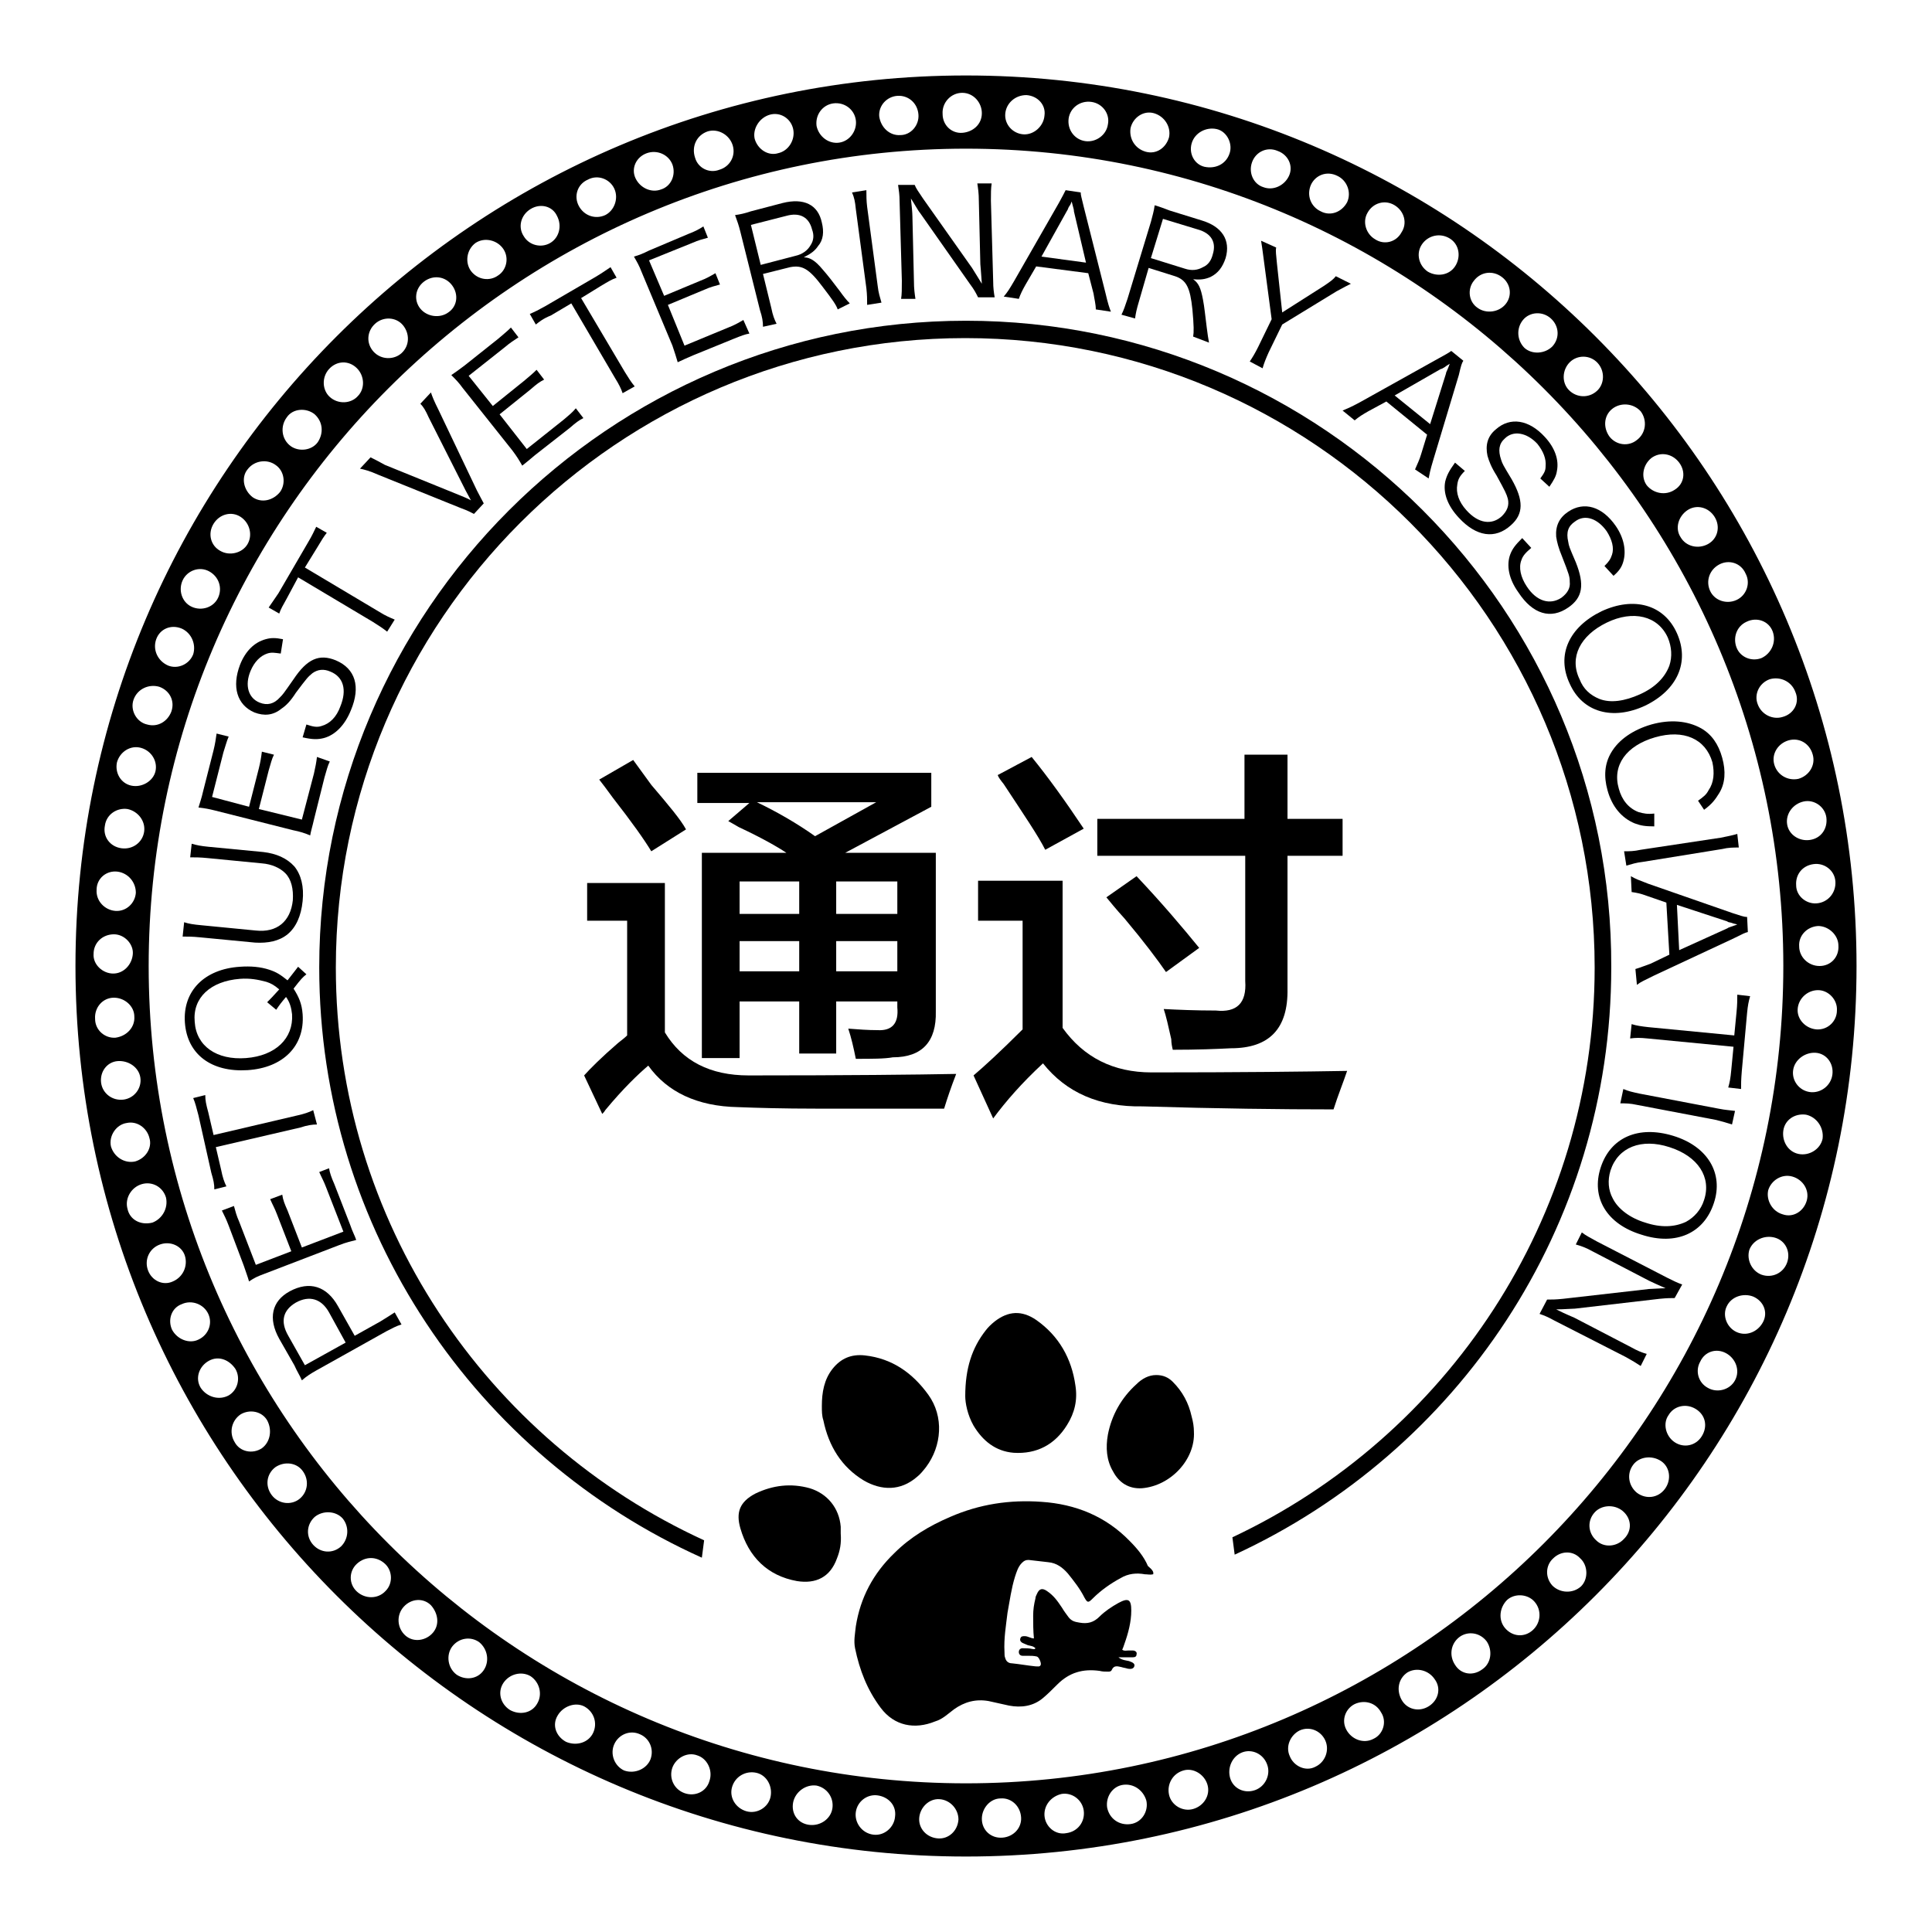 <?xml version="1.0" encoding="utf-8"?>
<!-- Svg Vector Icons : http://www.onlinewebfonts.com/icon -->
<!DOCTYPE svg PUBLIC "-//W3C//DTD SVG 1.1//EN" "http://www.w3.org/Graphics/SVG/1.1/DTD/svg11.dtd">
<svg version="1.1" xmlns="http://www.w3.org/2000/svg" xmlns:xlink="http://www.w3.org/1999/xlink" x="0px" y="0px" viewBox="0 0 256 256" enable-background="new 0 0 256 256" xml:space="preserve">
<g><g><path fill="#000000" d="M53.2,175.5c-0.7,0.2-1.2,0.5-2,0.9l-9.3,5.2c-0.7,0.4-1.2,0.7-1.9,1.3c-0.3-0.7-0.6-1.1-1-2l-2-3.5c-1.5-2.7-1-5,1.4-6.3c2.6-1.4,4.9-0.7,6.4,2l2.2,3.9l3.4-1.9c0.8-0.5,1.3-0.8,1.9-1.2L53.2,175.5z M43.6,173.9c-1-1.8-2.6-2.3-4.4-1.3c-1.7,1-2.1,2.5-1,4.4l2.2,3.9l5.4-3L43.6,173.9z"/><path fill="#000000" d="M43.6,154.8c0.1,0.6,0.3,1.2,0.7,2.1l2.1,5.4c0.3,0.9,0.6,1.4,0.8,2c-0.7,0.2-1.3,0.3-2.3,0.7l-9.9,3.8c-0.8,0.3-1.3,0.5-2,1c-0.2-0.7-0.4-1.2-0.7-2.1l-2-5.3c-0.3-0.8-0.6-1.4-0.9-2l1.6-0.6c0.2,0.7,0.3,1.2,0.7,2.1l2.2,5.7l4.7-1.8l-1.9-4.9c-0.3-0.8-0.6-1.3-0.9-2l1.6-0.6c0.1,0.7,0.3,1.2,0.7,2.1l1.9,4.9l5.5-2.1l-2.3-5.9c-0.3-0.8-0.6-1.3-0.9-2L43.6,154.8z"/><path fill="#000000" d="M39.4,147.8c0.9-0.2,1.5-0.4,2.1-0.7L42,149c-0.6,0-1.3,0.1-2.2,0.4l-11.2,2.6l0.7,3c0.2,1,0.4,1.6,0.7,2.2l-1.6,0.4c0-0.7-0.1-1.2-0.4-2.2l-1.7-7.6c-0.3-1.1-0.4-1.6-0.7-2.3l1.6-0.4c0,0.7,0.1,1.2,0.4,2.3l0.7,3L39.4,147.8z"/><path fill="#000000" d="M40.6,129.1c-0.5,0.4-0.7,0.6-1.7,1.9c0.7,1.1,1.1,2,1.2,3.4c0.3,4.2-2.6,7.1-7.3,7.4c-4.8,0.3-8-2.1-8.3-6.3s2.6-7.1,7.3-7.4c1.4-0.1,2.7,0,3.9,0.4c0.9,0.3,1.4,0.6,2.4,1.4c0.8-1,1-1.3,1.4-1.8L40.6,129.1z M35.4,132.8c0.4-0.4,0.7-0.7,1.6-1.7c-0.7-0.6-1.1-0.8-1.7-1c-1.1-0.3-2.2-0.5-3.5-0.4c-3.9,0.3-6.3,2.5-6,5.7c0.2,3.2,2.9,5.1,6.8,4.8c3.9-0.3,6.3-2.6,6.1-5.8c-0.1-0.9-0.3-1.6-0.8-2.3c-0.6,0.7-0.9,1.1-1.3,1.7L35.4,132.8z"/><path fill="#000000" d="M25.4,111.8c0.7,0.2,1.2,0.3,2.2,0.4l7.3,0.7c1.7,0.2,3.1,0.8,4.1,1.9c0.9,1.1,1.3,2.7,1.1,4.6c-0.2,2-0.9,3.5-2,4.4c-1.1,0.9-2.6,1.2-4.3,1.1l-7.3-0.7c-1-0.1-1.6-0.1-2.3-0.1l0.2-1.9c0.6,0.2,1.2,0.3,2.3,0.4l7.2,0.7c2.8,0.3,4.6-1.2,4.9-4c0.1-1.5-0.2-2.8-1-3.6c-0.7-0.7-1.8-1.2-3.1-1.3l-7.2-0.7c-1-0.1-1.6-0.1-2.3-0.1L25.4,111.8z"/><path fill="#000000" d="M43.7,100.9c-0.3,0.6-0.4,1.1-0.7,2.1l-1.4,5.6c-0.2,0.9-0.4,1.5-0.5,2.1c-0.7-0.3-1.3-0.5-2.3-0.7l-10.3-2.6c-0.8-0.2-1.3-0.3-2.2-0.4c0.2-0.7,0.4-1.2,0.6-2.1l1.4-5.5c0.2-0.8,0.3-1.5,0.4-2.2l1.6,0.4c-0.3,0.7-0.4,1.2-0.7,2.1l-1.5,5.9l4.9,1.3l1.3-5.1c0.2-0.8,0.3-1.4,0.4-2.2l1.6,0.4c-0.3,0.6-0.4,1.1-0.7,2.1l-1.3,5.1l5.7,1.4l1.6-6.1c0.2-0.9,0.3-1.4,0.4-2.2L43.7,100.9z"/><path fill="#000000" d="M37.2,86.6c-0.8-0.1-1.2-0.2-1.8,0c-0.9,0.3-1.7,1.1-2.2,2.3c-0.8,1.9-0.3,3.6,1.2,4.2c1,0.4,1.9,0.2,2.7-0.7c0.4-0.4,0.4-0.4,1.8-2.4c1.8-2.7,3.4-3.4,5.6-2.5c2.6,1.1,3.3,3.5,2,6.6c-0.8,2-2.1,3.3-3.6,3.7c-0.8,0.2-1.5,0.2-2.8-0.1l0.5-1.7c0.9,0.3,1.4,0.4,2,0.2c1.1-0.3,2-1.2,2.5-2.6c0.9-2.2,0.4-3.9-1.3-4.6c-0.9-0.4-1.7-0.3-2.4,0.2c-0.6,0.5-0.7,0.6-2.2,2.6c-0.7,1.1-1.3,1.7-1.9,2.1c-1.1,0.9-2.3,1-3.6,0.5c-2.3-1-3-3.4-1.9-6.3c0.7-1.8,1.9-3,3.4-3.4c0.7-0.2,1.3-0.2,2.3,0L37.2,86.6z"/><path fill="#000000" d="M50.3,81.1c0.8,0.5,1.3,0.7,2,1l-1,1.6c-0.5-0.4-1.1-0.8-1.9-1.3l-9.9-5.9L38,79.3c-0.5,0.9-0.8,1.4-1,2l-1.4-0.8c0.4-0.6,0.7-1,1.3-1.9l3.9-6.7c0.6-1,0.8-1.5,1.1-2.1l1.4,0.8c-0.4,0.5-0.7,1-1.3,2l-1.6,2.6L50.3,81.1z"/><path fill="#000000" d="M61.1,65.7c0.2,0.1,0.8,0.3,1.3,0.6c-0.3-0.6-0.5-0.9-0.7-1.3l-4.9-9.7c-0.4-0.9-0.7-1.4-1.1-1.8l1.4-1.5c0.2,0.6,0.4,1.1,1,2.3L63.2,65c0.4,0.8,0.7,1.3,0.9,1.7l-1.3,1.4c-0.4-0.2-0.7-0.4-1.8-0.8l-10.9-4.4c-1.1-0.5-1.9-0.7-2.4-0.8l1.4-1.5c0.6,0.3,1.2,0.6,1.9,1L61.1,65.7z"/><path fill="#000000" d="M77.3,55.4c-0.6,0.3-1,0.6-1.8,1.3l-4.6,3.6c-0.7,0.6-1.2,1-1.7,1.4c-0.4-0.7-0.7-1.2-1.3-2l-6.6-8.3c-0.5-0.7-0.9-1.1-1.5-1.7c0.6-0.4,1-0.7,1.8-1.3l4.4-3.5c0.7-0.6,1.2-1,1.7-1.5l1,1.3c-0.6,0.4-1.1,0.7-1.8,1.3l-4.8,3.8l3.2,4l4.1-3.3c0.7-0.6,1.1-0.9,1.7-1.5l1,1.3c-0.6,0.3-1,0.6-1.8,1.3l-4.1,3.3l3.6,4.6l4.9-3.9c0.7-0.6,1.1-0.9,1.6-1.5L77.3,55.4z"/><path fill="#000000" d="M82.8,49.3c0.5,0.8,0.8,1.3,1.3,1.9l-1.6,0.9c-0.2-0.6-0.5-1.2-1-2l-5.8-9.9l-2.7,1.6C72,42.2,71.5,42.6,71,43l-0.8-1.4c0.7-0.3,1.1-0.5,2-1l6.7-3.9c1-0.6,1.4-0.9,2-1.3l0.8,1.4c-0.6,0.2-1.1,0.5-2.1,1.1l-2.6,1.6L82.8,49.3z"/><path fill="#000000" d="M99.3,44.2c-0.6,0.1-1.1,0.3-2.1,0.7l-5.4,2.2c-0.9,0.4-1.4,0.6-2,0.9c-0.2-0.7-0.4-1.3-0.7-2.2L85,36c-0.3-0.8-0.6-1.3-1-2c0.7-0.2,1.2-0.4,2-0.8l5.2-2.2c0.8-0.3,1.4-0.6,2-1l0.6,1.5c-0.7,0.2-1.2,0.3-2.1,0.7l-5.7,2.3l2,4.7l4.8-2c0.8-0.3,1.3-0.6,2-1l0.6,1.5c-0.7,0.2-1.2,0.3-2.1,0.7l-4.8,2l2.2,5.4l5.8-2.4c0.8-0.3,1.3-0.6,2-1L99.3,44.2z"/><path fill="#000000" d="M111,41c-0.2-0.6-0.7-1.3-2-3c-1.8-2.4-2.7-2.9-4.3-2.6l-3.6,0.9l1.1,4.5c0.2,1,0.4,1.5,0.7,2.1l-1.8,0.4c0-0.7-0.1-1.3-0.4-2.2l-2.6-10.4c-0.2-0.8-0.4-1.4-0.7-2.2c0.7-0.1,1.2-0.2,2.1-0.5l4.2-1.1c2.8-0.7,4.7,0.2,5.2,2.6c0.3,1.2,0.2,2.3-0.5,3.1c-0.4,0.6-0.9,1-1.9,1.5c0.8,0,1.5,0.4,2.5,1.6c0.7,0.8,1.4,1.7,2.3,2.9c0.5,0.7,0.9,1.2,1.3,1.6L111,41z M105.4,33.9c0.9-0.2,1.6-0.7,2-1.4c0.4-0.6,0.5-1.3,0.2-2.1c-0.4-1.6-1.6-2.3-3.4-1.8l-4.7,1.2l1.3,5.3L105.4,33.9z"/><path fill="#000000" d="M114.8,25.2c0,0.7,0,1.4,0.1,2.2l1.4,10.5c0.1,0.9,0.3,1.5,0.5,2.2l-1.9,0.3c0-0.7,0-1.3-0.1-2.2l-1.4-10.5c-0.1-1-0.2-1.5-0.5-2.2L114.8,25.2z"/><path fill="#000000" d="M121.2,24.5c0.2,0.5,0.5,0.9,1.1,1.8l6.5,9.2c0.2,0.3,0.8,1.3,1.3,2.1c-0.1-1.6-0.2-2.5-0.2-2.6l-0.2-8.4c0-1-0.1-1.6-0.2-2.3l1.9,0c-0.1,0.7-0.1,1.3-0.1,2.3l0.3,10.6c0,1,0.1,1.6,0.2,2.2l-2.2,0c-0.3-0.6-0.5-1-1.1-1.8l-6.6-9.4c-0.2-0.2-0.8-1.3-1.2-1.9c0.1,0.9,0.2,1.9,0.2,2.4l0.2,8.5c0,1.1,0.1,1.7,0.2,2.4l-1.9,0c0.1-0.6,0.1-1.3,0.1-2.4l-0.3-10.5c0-0.9-0.1-1.5-0.2-2.2L121.2,24.5z"/><path fill="#000000" d="M145.2,41c0-0.7-0.2-1.4-0.3-2.1l-0.7-2.7l-6.9-0.9l-1.4,2.4c-0.4,0.7-0.7,1.3-0.9,1.9l-2-0.3c0.5-0.6,0.7-0.9,1.4-2.1l5.9-10.3c0.5-0.9,0.7-1.3,0.9-1.7l2,0.3c0,0.4,0.1,0.6,0.4,1.9l2.9,11.5c0.3,1.3,0.5,1.9,0.7,2.4L145.2,41z M142.3,28c0-0.2,0-0.2-0.3-1.3c-0.1,0.3-0.2,0.5-0.3,0.6c-0.2,0.3-0.2,0.5-0.3,0.6L138,34l5.9,0.8L142.3,28z"/><path fill="#000000" d="M158.1,44.6c0.1-0.6,0.1-1.4-0.1-3.6c-0.3-2.9-0.8-3.9-2.3-4.4l-3.5-1.1l-1.3,4.5c-0.3,1-0.4,1.5-0.5,2.2l-1.8-0.5c0.3-0.6,0.5-1.2,0.8-2.1l3.1-10.2c0.2-0.8,0.4-1.4,0.5-2.2c0.7,0.2,1.2,0.4,2,0.7l4.2,1.3c2.7,0.8,3.9,2.6,3.2,5c-0.4,1.2-1,2-2,2.5c-0.7,0.3-1.3,0.4-2.3,0.3c0.7,0.5,1,1.1,1.3,2.7c0.2,1,0.3,2.2,0.5,3.7c0.1,0.8,0.2,1.5,0.3,2L158.1,44.6z M157,35.6c0.9,0.3,1.7,0.2,2.4-0.2c0.7-0.3,1.1-0.9,1.3-1.7c0.5-1.6-0.2-2.8-2-3.3l-4.6-1.4l-1.6,5.2L157,35.6z"/><path fill="#000000" d="M165.6,47.9c0.4-0.6,0.7-1.1,1.1-1.9l1.8-3.7l-1.1-8.3c-0.1-0.9-0.2-1.4-0.3-2.1l2,0.9c-0.1,0.5,0,0.9,0.1,2.1l0.7,6.5l5.5-3.5c0.9-0.6,1.3-0.9,1.6-1.3l2,1c-0.4,0.2-1,0.5-1.9,1l-7.2,4.4l-1.8,3.7c-0.4,0.9-0.6,1.4-0.8,2.1L165.6,47.9z"/><path fill="#000000" d="M187.5,62.2c0.3-0.7,0.6-1.3,0.8-2l0.8-2.6l-5.4-4.4l-2.4,1.3c-0.7,0.4-1.2,0.7-1.8,1.2l-1.6-1.3c0.7-0.3,1-0.4,2.3-1.1l10.4-5.8c0.9-0.5,1.3-0.7,1.7-1l1.6,1.3c-0.2,0.3-0.3,0.6-0.6,1.9l-3.4,11.3c-0.4,1.3-0.5,1.9-0.6,2.4L187.5,62.2z M191.6,49.5c0-0.2,0.1-0.2,0.5-1.3c-0.3,0.2-0.5,0.3-0.6,0.4c-0.3,0.2-0.5,0.3-0.6,0.3l-6.1,3.5l4.7,3.8L191.6,49.5z"/><path fill="#000000" d="M204.1,63.4c0.5-0.7,0.7-1,0.7-1.6c0.1-1-0.3-2-1.1-3c-1.4-1.5-3.2-1.8-4.3-0.7c-0.8,0.7-0.9,1.6-0.5,2.8c0.2,0.6,0.2,0.6,1.4,2.6c1.6,2.8,1.6,4.6-0.1,6.1c-2.1,1.9-4.6,1.5-6.9-1c-1.5-1.6-2.1-3.3-1.8-4.8c0.2-0.8,0.5-1.4,1.3-2.5l1.3,1.1c-0.7,0.7-0.9,1.1-1,1.8c-0.2,1.1,0.2,2.3,1.2,3.4c1.6,1.8,3.4,2,4.7,0.8c0.7-0.7,1-1.4,0.8-2.3c-0.2-0.7-0.3-0.9-1.5-3.1c-0.7-1.1-1-1.9-1.2-2.6c-0.3-1.4,0-2.6,1.1-3.5c1.9-1.7,4.4-1.3,6.5,1c1.3,1.4,1.9,3,1.6,4.5c-0.1,0.7-0.4,1.2-1,2.1L204.1,63.4z"/><path fill="#000000" d="M212.6,75c0.6-0.6,0.8-0.9,1-1.5c0.3-0.9,0-2-0.7-3.1c-1.2-1.7-2.9-2.3-4.2-1.3c-0.9,0.6-1.2,1.4-0.9,2.7c0.1,0.6,0.1,0.6,1,2.7c1.2,3,0.9,4.7-1,6c-2.3,1.6-4.7,0.9-6.6-2c-1.3-1.8-1.6-3.6-1.1-5c0.3-0.8,0.7-1.3,1.6-2.2l1.2,1.3c-0.7,0.6-1.1,1-1.3,1.6c-0.4,1-0.1,2.3,0.7,3.5c1.3,2,3.1,2.5,4.6,1.5c0.8-0.6,1.2-1.3,1.1-2.1c0-0.7-0.1-1-1-3.3c-0.5-1.2-0.7-2-0.8-2.7c-0.1-1.4,0.4-2.5,1.6-3.3c2.1-1.4,4.5-0.7,6.3,1.9c1.1,1.6,1.4,3.3,1,4.7c-0.2,0.7-0.5,1.2-1.3,1.9L212.6,75z"/><path fill="#000000" d="M218,93.5c-4.3,2-8.3,0.9-10-2.9c-1.8-3.8-0.1-7.5,4.2-9.6c4.3-2,8.3-0.9,10,2.9C223.9,87.7,222.3,91.4,218,93.5z M211.9,92.6c1.5,0.6,3.4,0.3,5.4-0.6c2-0.9,3.3-2.2,3.9-3.8c0.4-1.2,0.3-2.5-0.2-3.7c-1.3-2.9-4.6-3.7-8.1-2c-3.5,1.7-5,4.6-3.6,7.5C209.8,91.3,210.7,92.1,211.9,92.6z"/><path fill="#000000" d="M225,106.1c0.7-0.5,1.1-0.8,1.4-1.4c0.7-1,0.8-2.3,0.5-3.7c-0.9-3.1-3.8-4.4-7.6-3.3s-5.7,3.7-4.8,6.8c0.4,1.5,1.3,2.6,2.6,3.1c0.7,0.2,1.2,0.3,2.1,0.2l0,1.7c-1.2,0-1.8-0.1-2.6-0.4c-1.7-0.7-3-2.2-3.6-4.4c-0.5-1.8-0.4-3.5,0.5-5c1-1.7,2.9-3,5.3-3.7c2.5-0.7,4.8-0.5,6.6,0.5c1.4,0.8,2.3,2.1,2.8,3.9c0.5,1.8,0.4,3.4-0.4,4.7c-0.5,0.8-0.9,1.4-2,2.2L225,106.1z"/><path fill="#000000" d="M230.4,112.3c-0.7,0-1.4,0-2.2,0.2l-10.5,1.7c-0.9,0.1-1.5,0.3-2.2,0.5l-0.3-1.9c0.7,0,1.3,0,2.2-0.2L228,111c1-0.2,1.5-0.3,2.2-0.5L230.4,112.3z"/><path fill="#000000" d="M216.7,128.4c0.7-0.2,1.4-0.5,2-0.7l2.5-1.2l-0.4-6.9l-2.6-0.9c-0.8-0.3-1.3-0.4-2-0.5l-0.1-2.1c0.7,0.4,1,0.5,2.3,1l11.2,3.9c1,0.3,1.4,0.5,1.9,0.5l0.1,2c-0.4,0.1-0.6,0.2-1.8,0.8l-10.7,5c-1.2,0.6-1.7,0.8-2.2,1.2L216.7,128.4z M228.9,123c0.1-0.1,0.2-0.1,1.3-0.5c-0.3-0.1-0.5-0.1-0.7-0.2c-0.3-0.1-0.6-0.1-0.6-0.2l-6.7-2.2l0.3,6L228.9,123z"/><path fill="#000000" d="M218.3,137.6c-1-0.1-1.5-0.1-2.3,0l0.2-1.9c0.6,0.2,1.3,0.3,2.2,0.4l11.4,1.1l0.3-3.1c0.1-1,0.1-1.6,0.1-2.3l1.7,0.2c-0.2,0.7-0.3,1.2-0.4,2.2l-0.7,7.7c-0.1,1.2-0.1,1.7-0.1,2.4l-1.7-0.2c0.2-0.7,0.3-1.2,0.4-2.3l0.3-3.1L218.3,137.6z"/><path fill="#000000" d="M229.5,149c-0.6-0.2-1.3-0.4-2.1-0.6l-10.5-2c-0.9-0.2-1.5-0.2-2.2-0.2l0.4-1.9c0.7,0.3,1.2,0.4,2.1,0.6l10.5,2c1,0.2,1.5,0.2,2.2,0.3L229.5,149z"/><path fill="#000000" d="M217.5,163.6c-4.6-1.4-6.7-4.9-5.4-8.9c1.3-4,5-5.6,9.6-4.2c4.6,1.4,6.7,5,5.4,8.9C225.8,163.4,222.1,165.1,217.5,163.6z M213.7,158.8c0.7,1.4,2.3,2.6,4.3,3.2c2.1,0.7,3.9,0.6,5.4-0.1c1.1-0.6,2-1.6,2.4-2.9c1-3-0.8-5.8-4.6-7c-3.7-1.2-6.8,0-7.8,3.1C213,156.4,213.1,157.7,213.7,158.8z"/><path fill="#000000" d="M221.9,172c-0.5,0-1,0-2,0.1l-11.2,1.3c-0.4,0-1.5,0.1-2.5,0.1c1.4,0.7,2.2,1,2.4,1.1l7.5,3.9c0.9,0.5,1.4,0.7,2.1,0.9l-0.8,1.6c-0.6-0.4-1.1-0.7-2-1.2l-9.4-4.8c-0.9-0.5-1.4-0.7-2-0.9l1-1.9c0.7,0,1.1,0,2.1-0.1l11.4-1.3c0.3,0,1.6-0.1,2.2-0.1c-0.9-0.4-1.8-0.8-2.2-1l-7.5-3.9c-0.9-0.5-1.5-0.7-2.2-0.9l0.8-1.6c0.5,0.4,1.1,0.7,2,1.2l9.3,4.8c0.8,0.4,1.4,0.7,2,0.9L221.9,172z"/><path fill="#000000" d="M128,10C62.9,10,10,62.9,10,128c0,65.1,52.9,118,118,118c65.1,0,118-52.9,118-118C246,62.9,193.1,10,128,10z M243.2,116.8c0.1,1.5-1,2.8-2.5,2.9c-1.4,0.1-2.7-1-2.7-2.4c-0.1-1.4,0.8-2.6,2.3-2.8C241.7,114.3,243.1,115.3,243.2,116.8z M243.6,125.3c0.1,1.5-1,2.7-2.5,2.7s-2.7-1.2-2.7-2.6c-0.1-1.4,1-2.6,2.5-2.7C242.3,122.7,243.6,123.9,243.6,125.3z M242,108.3c0.2,1.5-0.7,2.8-2.2,3c-1.4,0.2-2.8-0.7-3-2.1s0.8-2.7,2.2-3C240.4,105.9,241.8,106.9,242,108.3z M240.2,100c0.4,1.4-0.5,2.8-1.9,3.2c-1.4,0.3-2.8-0.5-3.2-1.9c-0.4-1.4,0.5-2.8,1.9-3.2C238.4,97.7,239.8,98.5,240.2,100z M237.9,91.7c0.6,1.4-0.2,2.9-1.7,3.3c-1.3,0.4-2.8-0.3-3.3-1.7c-0.5-1.3,0.2-2.8,1.6-3.3C235.9,89.6,237.4,90.3,237.9,91.7z M234.9,83.7c0.5,1.4-0.2,2.9-1.5,3.5c-1.3,0.5-2.8-0.1-3.3-1.4c-0.5-1.3,0-2.8,1.3-3.4C232.8,81.7,234.4,82.3,234.9,83.7z M231.3,76c0.7,1.3,0.1,2.9-1.2,3.5c-1.3,0.6-2.9,0.1-3.5-1.2c-0.6-1.3-0.1-2.8,1.2-3.5C229.1,74.1,230.7,74.6,231.3,76z M223.6,67.6c1.2-0.8,2.8-0.4,3.6,0.9c0.8,1.3,0.4,2.9-0.9,3.6c-1.3,0.7-2.9,0.3-3.6-0.9C221.9,70,222.4,68.4,223.6,67.6z M218.8,60.7c1.2-0.9,2.8-0.6,3.7,0.6c0.9,1.2,0.7,2.8-0.6,3.6c-1.2,0.8-2.8,0.5-3.7-0.6C217.4,63.2,217.7,61.6,218.8,60.7z M213.6,54.2c1.1-0.9,2.8-0.8,3.8,0.3c0.9,1.2,0.7,2.9-0.5,3.8c-1.1,0.9-2.7,0.7-3.6-0.4C212.4,56.7,212.5,55.1,213.6,54.2z M208,48c1-1,2.7-1,3.7,0.1c1,1.1,0.9,2.8-0.1,3.7c-1.1,1-2.7,0.9-3.7-0.1S207,49,208,48z M201.8,42.4c0.9-1.1,2.6-1.2,3.7-0.2c1.1,1,1.2,2.6,0.2,3.7c-1,1-2.7,1.1-3.7,0.2C201,45.1,200.9,43.5,201.8,42.4z M195.3,37.2c0.9-1.2,2.5-1.4,3.7-0.5s1.4,2.5,0.5,3.6c-0.9,1.1-2.6,1.3-3.7,0.5C194.6,40,194.4,38.3,195.3,37.2z M188.4,32.4c0.8-1.2,2.4-1.6,3.7-0.8c1.3,0.8,1.5,2.5,0.7,3.7c-0.8,1.2-2.4,1.4-3.6,0.7C188,35.2,187.6,33.6,188.4,32.4z M181.2,28.2c0.7-1.3,2.3-1.8,3.6-1c1.3,0.8,1.7,2.4,0.9,3.6c-0.7,1.3-2.3,1.7-3.5,0.9C181,31,180.5,29.4,181.2,28.2z M173.7,24.5c0.6-1.3,2.1-1.9,3.5-1.2c1.3,0.6,1.9,2.2,1.3,3.5c-0.7,1.3-2.2,1.9-3.5,1.2C173.7,27.4,173.1,25.9,173.7,24.5z M165.9,21.5c0.5-1.4,2-2.1,3.4-1.5c1.4,0.5,2.1,2,1.5,3.3c-0.6,1.3-2.1,2-3.4,1.5C166.1,24.4,165.4,22.9,165.9,21.5z M157.9,19c0.4-1.4,1.9-2.2,3.3-1.9c1.4,0.3,2.2,2,1.7,3.3c-0.5,1.4-1.9,2-3.3,1.7C158.3,21.8,157.5,20.4,157.9,19z M149.8,17c0.3-1.4,1.7-2.4,3.1-2c1.4,0.4,2.3,1.8,2,3.2c-0.4,1.4-1.7,2.3-3.1,1.9C150.4,19.7,149.6,18.4,149.8,17z M141.6,15.7c0.2-1.4,1.5-2.4,3-2.2c1.5,0.2,2.5,1.6,2.2,3c-0.2,1.4-1.6,2.4-3,2.2S141.4,17.2,141.6,15.7z M136,12.6c1.5,0.1,2.6,1.3,2.4,2.7c-0.1,1.4-1.4,2.6-2.8,2.5c-1.4-0.1-2.5-1.3-2.4-2.7C133.3,13.7,134.5,12.6,136,12.6z M127.5,12.3c1.5,0,2.6,1.3,2.6,2.7c0,1.5-1.2,2.5-2.6,2.6c-1.4,0.1-2.6-1-2.6-2.5C124.8,13.6,126,12.3,127.5,12.3z M118.9,12.7c1.5-0.1,2.7,1,2.8,2.5c0.1,1.4-1,2.7-2.4,2.7c-1.4,0.1-2.6-1-2.8-2.5C116.4,14,117.5,12.8,118.9,12.7z M110.4,13.7c1.5-0.2,2.8,0.8,3,2.2c0.2,1.4-0.8,2.8-2.2,3s-2.7-0.8-3-2.2C108,15.2,109,13.9,110.4,13.7z M102,15.2c1.4-0.4,2.8,0.5,3.1,1.9c0.3,1.4-0.6,2.9-2,3.2c-1.3,0.4-2.7-0.5-3.1-1.9C99.7,17.1,100.6,15.6,102,15.2z M93.8,17.4c1.4-0.4,2.9,0.5,3.3,1.9c0.4,1.4-0.4,2.8-1.8,3.2c-1.3,0.5-2.8-0.2-3.2-1.6C91.6,19.4,92.3,17.9,93.8,17.4z M85.7,20.3c1.4-0.5,2.9,0.2,3.4,1.5c0.5,1.4-0.2,2.9-1.5,3.3c-1.3,0.5-2.8-0.2-3.4-1.5C83.6,22.3,84.3,20.8,85.7,20.3z M77.9,23.8c1.3-0.7,2.9-0.1,3.5,1.2c0.6,1.3,0,2.9-1.2,3.5c-1.3,0.6-2.8,0.1-3.5-1.2C76,26,76.5,24.4,77.9,23.8z M70.3,27.7c1.3-0.8,2.9-0.4,3.5,0.9c0.7,1.3,0.3,2.9-0.9,3.6c-1.2,0.7-2.8,0.3-3.5-0.9C68.6,30.1,69,28.5,70.3,27.7z M63,32.2c1.2-0.8,2.9-0.4,3.7,0.8c0.8,1.2,0.4,2.8-0.7,3.5c-1.1,0.8-2.7,0.6-3.6-0.6C61.6,34.8,61.8,33.1,63,32.2z M56.2,37.3c1.2-0.9,2.8-0.7,3.7,0.5c0.9,1.2,0.7,2.8-0.5,3.6c-1.1,0.8-2.8,0.6-3.7-0.5C54.8,39.8,55,38.2,56.2,37.3z M49.7,42.9c1.1-1,2.8-0.9,3.7,0.2s0.9,2.7-0.2,3.7c-1,0.9-2.7,0.9-3.7-0.2C48.5,45.5,48.6,43.9,49.7,42.9z M43.6,48.9c1-1.1,2.6-1.2,3.7-0.1c1,1,1.1,2.7,0.1,3.7c-0.9,1-2.6,1.1-3.7,0.1C42.7,51.7,42.6,50,43.6,48.9z M38,55.3c0.8-1.2,2.6-1.3,3.7-0.4c1.1,1,1.2,2.5,0.4,3.7c-0.8,1.1-2.5,1.3-3.6,0.5C37.3,58.2,37.1,56.5,38,55.3z M32.8,62.2c0.9-1.2,2.6-1.4,3.7-0.6c1.2,0.8,1.4,2.5,0.6,3.6c-0.9,1.1-2.4,1.5-3.6,0.7C32.3,65,31.9,63.3,32.8,62.2z M28.3,69.4c0.8-1.3,2.4-1.7,3.6-0.9c1.2,0.8,1.6,2.4,0.9,3.6c-0.7,1.2-2.4,1.6-3.6,0.9C27.9,72.3,27.5,70.7,28.3,69.4z M24.2,76.9c0.6-1.3,2.2-1.9,3.5-1.2c1.3,0.7,1.8,2.2,1.2,3.5c-0.6,1.3-2.2,1.8-3.5,1.2C24.1,79.8,23.6,78.2,24.2,76.9z M20.7,84.7c0.5-1.4,2-2,3.4-1.4c1.3,0.6,1.9,2.1,1.5,3.4c-0.5,1.3-2,2-3.3,1.5C20.9,87.6,20.2,86.1,20.7,84.7z M17.7,92.7c0.5-1.4,2-2.1,3.4-1.7c1.4,0.5,2.1,1.9,1.6,3.3c-0.5,1.3-1.8,2.1-3.2,1.7C18.1,95.7,17.2,94.1,17.7,92.7z M15.5,101c0.4-1.4,1.8-2.3,3.2-1.9c1.4,0.4,2.2,1.8,1.9,3.1c-0.3,1.3-1.8,2.2-3.2,1.9C16,103.8,15.2,102.4,15.5,101z M13.9,109.4c0.2-1.5,1.6-2.4,3-2.2c1.4,0.3,2.4,1.6,2.2,3c-0.2,1.4-1.5,2.4-3,2.2C14.6,112.2,13.6,110.9,13.9,109.4z M15.6,115.5c1.4,0.2,2.4,1.4,2.4,2.8c-0.1,1.4-1.3,2.5-2.7,2.4c-1.4-0.1-2.6-1.3-2.5-2.8C12.8,116.4,14.1,115.3,15.6,115.5z M15.1,123.8c1.4,0,2.6,1.3,2.5,2.6c-0.1,1.4-1.2,2.6-2.6,2.6c-1.4,0-2.7-1.2-2.6-2.6C12.4,124.9,13.6,123.8,15.1,123.8z M15.1,132.2c1.4,0,2.7,1.1,2.7,2.5c0.1,1.4-1,2.6-2.5,2.8c-1.4,0.1-2.7-1-2.7-2.5C12.5,133.5,13.6,132.2,15.1,132.2z M13.4,143.5c-0.2-1.5,0.8-2.8,2.2-2.9c1.4-0.1,2.8,0.8,3,2.2s-0.8,2.7-2.2,2.9C14.9,145.9,13.6,144.9,13.4,143.5z M14.7,151.9c-0.3-1.4,0.7-2.9,2.1-3.1c1.4-0.3,2.7,0.7,3,2c0.4,1.3-0.5,2.7-1.9,3.1C16.5,154.2,15.1,153.3,14.7,151.9z M16.9,160.2c-0.4-1.4,0.5-2.9,1.9-3.3c1.4-0.4,2.8,0.4,3.2,1.8c0.3,1.4-0.5,2.8-1.8,3.3C18.6,162.4,17.2,161.6,16.9,160.2z M19.6,168.3c-0.5-1.4,0.2-2.9,1.6-3.4c1.4-0.5,2.9,0.2,3.3,1.5s-0.2,2.8-1.6,3.4C21.6,170.4,20.1,169.7,19.6,168.3z M22.8,176.2c-0.6-1.3-0.1-2.9,1.3-3.4c1.3-0.6,2.9,0,3.5,1.3c0.6,1.3,0,2.8-1.3,3.4C25.1,178.1,23.5,177.5,22.8,176.2z M26.6,183.9c-0.8-1.3-0.2-2.9,1.1-3.6c1.3-0.7,2.7-0.1,3.5,1.1c0.7,1.2,0.3,2.8-0.9,3.5C29,185.6,27.4,185.1,26.6,183.9z M34.7,191.9c-1.2,0.8-2.9,0.5-3.6-0.8c-0.8-1.3-0.4-2.9,0.8-3.7c1.2-0.7,2.8-0.4,3.5,0.8C36.1,189.5,35.8,191.1,34.7,191.9z M39.7,198.6c-1.1,0.9-2.8,0.7-3.7-0.5c-0.9-1.2-0.7-2.8,0.5-3.7c1.2-0.8,2.8-0.6,3.6,0.5C41,196.1,40.8,197.7,39.7,198.6z M45.2,204.9c-1.1,1-2.7,0.9-3.7-0.2c-1-1.1-0.9-2.7,0.2-3.7c1.1-0.9,2.8-0.8,3.7,0.2C46.3,202.3,46.2,203.9,45.2,204.9z M51.1,210.8c-1,1.1-2.7,1.1-3.8,0.1c-1.1-1-1.1-2.7,0-3.7s2.6-1,3.7,0C52,208.1,52.1,209.8,51.1,210.8z M57.4,216.3c-0.9,1.1-2.6,1.4-3.7,0.4c-1.1-1-1.2-2.7-0.2-3.8c1-1.1,2.6-1.2,3.6-0.2C58,213.7,58.3,215.2,57.4,216.3z M64.1,221.3c-0.8,1.2-2.4,1.4-3.6,0.6c-1.2-0.9-1.4-2.6-0.6-3.7c0.9-1.2,2.5-1.4,3.6-0.6C64.6,218.5,64.9,220.1,64.1,221.3z M71.2,225.7c-0.7,1.3-2.3,1.6-3.6,0.9c-1.3-0.8-1.7-2.4-0.9-3.6c0.8-1.2,2.4-1.6,3.6-0.9C71.5,222.9,71.9,224.5,71.2,225.7z M78.6,229.6c-0.6,1.3-2.2,1.8-3.6,1.2c-1.3-0.7-1.9-2.2-1.1-3.5c0.7-1.2,2.3-1.8,3.5-1.2C78.7,226.8,79.2,228.3,78.6,229.6z M86.2,233.1c-0.5,1.3-2.1,2-3.5,1.5c-1.3-0.6-1.9-2.2-1.3-3.5c0.6-1.3,2.1-1.9,3.4-1.3C86,230.3,86.7,231.7,86.2,233.1z M94,236c-0.4,1.4-1.9,2.1-3.3,1.6c-1.4-0.5-2.1-2-1.6-3.4c0.5-1.3,2-2.1,3.3-1.6C93.7,233,94.5,234.6,94,236z M102.1,238.1c-0.3,1.4-1.8,2.3-3.2,1.9c-1.4-0.4-2.3-1.8-1.9-3.2c0.4-1.4,1.8-2.2,3.2-1.9C101.6,235.2,102.4,236.7,102.1,238.1z M110.3,239.6c-0.2,1.4-1.6,2.4-3.1,2.2c-1.5-0.2-2.4-1.5-2.1-3c0.3-1.4,1.7-2.4,3.1-2.2C109.6,236.9,110.5,238.2,110.3,239.6z M115.7,243.1c-1.5-0.2-2.5-1.6-2.3-3c0.2-1.4,1.5-2.4,2.9-2.2c1.4,0.2,2.5,1.3,2.3,2.8C118.5,242.1,117.2,243.3,115.7,243.1z M124.3,243.6c-1.5-0.1-2.6-1.3-2.5-2.7c0.1-1.4,1.3-2.6,2.7-2.5c1.4,0.1,2.5,1.3,2.5,2.7C126.9,242.6,125.7,243.7,124.3,243.6z M132.8,243.5c-1.5,0.1-2.7-1-2.7-2.5c0-1.4,1.1-2.7,2.5-2.7c1.4-0.1,2.6,1,2.7,2.5C135.4,242.2,134.3,243.4,132.8,243.5z M141.3,242.9c-1.5,0.3-2.8-0.9-2.9-2.3c-0.1-1.4,0.9-2.6,2.3-2.9c1.4-0.2,2.7,0.8,2.9,2.2C143.8,241.4,142.8,242.7,141.3,242.9z M149.8,241.7c-1.5,0.2-2.8-0.7-3.1-2.2c-0.2-1.4,0.7-2.8,2.1-3c1.4-0.2,2.7,0.7,3.1,2.1C152.2,240,151.3,241.5,149.8,241.7z M158.1,239.7c-1.4,0.4-2.9-0.5-3.2-1.9c-0.3-1.4,0.5-2.8,1.9-3.2c1.3-0.4,2.8,0.5,3.2,1.9C160.4,237.9,159.5,239.3,158.1,239.7z M166.3,237.2c-1.4,0.5-2.9-0.2-3.3-1.6c-0.4-1.4,0.3-2.9,1.6-3.4c1.3-0.5,2.8,0.2,3.3,1.6C168.4,235.1,167.7,236.7,166.3,237.2z M174.3,234.1c-1.3,0.7-2.9-0.1-3.4-1.4c-0.6-1.3,0.1-2.8,1.3-3.4c1.3-0.6,2.8,0,3.4,1.3C176.2,231.9,175.6,233.5,174.3,234.1z M182,230.4c-1.3,0.7-2.9,0.1-3.6-1.2s-0.1-2.8,1.1-3.4c1.3-0.6,2.8-0.2,3.5,1.1C183.8,228.1,183.3,229.8,182,230.4z M189.3,226.1c-1.3,0.8-2.9,0.4-3.6-0.9c-0.7-1.3-0.4-2.8,0.8-3.6c1.2-0.7,2.8-0.3,3.6,0.9C191,223.7,190.6,225.3,189.3,226.1z M196.4,221.2c-1.2,0.9-2.8,0.7-3.6-0.6c-0.8-1.2-0.6-2.8,0.6-3.7c1.1-0.8,2.7-0.6,3.6,0.6C197.8,218.7,197.6,220.4,196.4,221.2z M203.1,216c-1.1,1-2.7,0.9-3.7-0.3c-0.9-1.1-0.7-2.7,0.3-3.7c1-0.9,2.7-0.8,3.6,0.2C204.3,213.3,204.2,215,203.1,216z M128,236.3c-59.7,0-108.3-48.6-108.3-108.3C19.7,68.3,68.3,19.7,128,19.7c59.7,0,108.3,48.6,108.3,108.3C236.3,187.7,187.7,236.3,128,236.3z M209.5,210.2c-1.1,1-2.8,0.9-3.8-0.1c-1-1.1-0.9-2.7,0.1-3.6c1-1,2.6-1.1,3.6,0C210.4,207.4,210.5,209.2,209.5,210.2z M215.2,203.9c-1,1.1-2.7,1.2-3.7,0.2c-1.1-1-1.2-2.6-0.2-3.7c0.9-1,2.6-1.1,3.7-0.2C216.2,201.2,216.3,202.8,215.2,203.9z M220.6,197.3c-0.9,1.2-2.5,1.4-3.7,0.5c-1.1-0.9-1.4-2.5-0.5-3.7c0.8-1.1,2.5-1.3,3.7-0.5C221.3,194.4,221.5,196.1,220.6,197.3z M225.5,190.3c-0.8,1.3-2.4,1.6-3.6,0.8c-1.2-0.8-1.6-2.5-0.8-3.6c0.7-1.2,2.3-1.6,3.6-0.8S226.3,189,225.5,190.3z M229.9,182.9c-0.7,1.3-2.4,1.7-3.6,1c-1.3-0.7-1.7-2.3-1-3.5c0.6-1.3,2.1-1.8,3.4-1.1C230,180,230.6,181.6,229.9,182.9z M233.6,175.2c-0.7,1.3-2.2,1.9-3.5,1.3c-1.3-0.6-1.9-2.2-1.3-3.4c0.6-1.3,2.2-1.8,3.5-1.3C233.7,172.4,234.3,173.9,233.6,175.2z M236.8,167.3c-0.5,1.4-2,2.1-3.4,1.6c-1.3-0.5-2-2-1.6-3.3c0.5-1.3,2-2,3.4-1.6C236.6,164.4,237.3,165.9,236.8,167.3z M239.4,159.1c-0.4,1.4-1.8,2.3-3.2,1.8c-1.4-0.4-2.2-1.9-1.9-3.2c0.4-1.3,1.8-2.2,3.2-1.8C238.9,156.3,239.8,157.7,239.4,159.1z M241.5,150.9c-0.3,1.4-1.8,2.3-3.2,2c-1.4-0.3-2.2-1.7-2-3.1c0.2-1.4,1.5-2.3,3-2.1C240.7,148,241.7,149.4,241.5,150.9z M242.8,142.4c-0.2,1.5-1.6,2.5-3,2.3c-1.4-0.2-2.4-1.5-2.2-2.9c0.2-1.4,1.6-2.4,3-2.3C242,139.6,243,140.9,242.8,142.4z M240.7,136.4c-1.4-0.1-2.6-1.3-2.5-2.7s1.3-2.5,2.7-2.5c1.4,0,2.6,1.3,2.5,2.7C243.4,135.3,242.2,136.5,240.7,136.4z"/><path fill="#000000" d="M128,42.5c-47.2,0-85.7,38.4-85.7,85.7c0,34.8,20.9,64.8,50.7,78.2c0.1-0.8,0.2-1.6,0.3-2.3c-28.8-13.2-48.8-42.2-48.8-75.9c0-46,37.4-83.4,83.4-83.4c46,0,83.4,37.4,83.4,83.4c0,33.4-19.7,62.2-48,75.5c0.1,0.8,0.2,1.5,0.3,2.3c29.5-13.6,49.9-43.3,49.9-77.8C213.7,80.9,175.2,42.5,128,42.5z"/><path fill="#000000" d="M152.8,208.6c-0.4,0.1-0.7,0-1.1,0c-1.1-0.2-2.2-0.1-3.2,0.5c-1.3,0.7-2.6,1.6-3.7,2.7c-0.6,0.6-0.7,0.6-1.1-0.1c-0.6-1.2-1.4-2.2-2.2-3.2c-0.7-0.8-1.5-1.4-2.6-1.5c-0.9-0.1-1.8-0.2-2.6-0.3c-0.4,0-0.6,0.1-0.9,0.4c-0.5,0.5-0.7,1.2-0.9,1.8c-0.5,1.6-0.7,3.2-1,4.8c-0.2,1.7-0.5,3.4-0.4,5.2c0,0.3,0,0.6,0.1,0.8c0.1,0.4,0.4,0.7,0.9,0.7c1,0.1,2.1,0.3,3.1,0.4c0.3,0,0.6,0.1,0.7-0.2c0.1-0.2-0.2-1-0.5-1.1c-0.4-0.1-0.8-0.1-1.2-0.1c-0.2,0-0.4,0-0.7,0c-0.3,0-0.5-0.2-0.5-0.5c0-0.3,0.2-0.5,0.5-0.5c0.4,0,0.9,0,1.3,0.1c0.1,0,0.3,0.1,0.4-0.1c-0.3-0.3-0.6-0.3-1-0.4c-0.2-0.1-0.5-0.2-0.7-0.3c-0.2-0.1-0.4-0.3-0.3-0.6c0.1-0.3,0.3-0.3,0.6-0.3c0.4,0,0.8,0.3,1.2,0.3c-0.1-1-0.1-2-0.1-3c0-0.8,0.1-1.5,0.3-2.3c0-0.2,0.1-0.4,0.2-0.6c0.3-0.7,0.7-0.8,1.3-0.4c0.9,0.6,1.4,1.3,2,2.2c0.3,0.5,0.6,0.9,0.9,1.3c0.4,0.5,0.8,0.6,1.4,0.7c1.1,0.2,1.9,0,2.7-0.8c0.7-0.7,1.6-1.3,2.5-1.8c1.3-0.7,1.7-0.5,1.7,1c0,1.5-0.4,3-0.9,4.4c-0.1,0.3-0.2,0.6-0.3,0.8c0.3,0.2,0.5,0.1,0.8,0.1c0.2,0,0.4,0,0.6,0c0.3,0,0.6,0.2,0.5,0.5c0,0.3-0.2,0.4-0.5,0.4c-0.3,0-0.7,0-1,0c-0.2,0-0.5,0-0.9,0c0.5,0.4,1,0.4,1.4,0.5c0.6,0.2,0.8,0.4,0.7,0.7c-0.1,0.3-0.4,0.4-0.9,0.3c-0.3-0.1-0.5-0.1-0.8-0.2c-0.5-0.1-1-0.3-1.3,0.4c-0.1,0.2-0.3,0.2-0.5,0.2c-0.4,0-0.7,0-1.1-0.1c-2.2-0.3-4,0.2-5.6,1.8c-0.6,0.6-1.3,1.3-1.9,1.8c-1.3,1.1-2.9,1.3-4.5,1c-0.9-0.2-1.8-0.4-2.7-0.6c-1.7-0.3-3.2,0.1-4.6,1.1c-0.8,0.6-1.5,1.3-2.5,1.6c-2.7,1.1-5.4,0.6-7.2-1.8c-1.8-2.4-2.8-5-3.4-7.9c-0.2-1,0-1.9,0.1-2.9c0.6-3.8,2.3-7,5.1-9.7c2.1-2.1,4.6-3.6,7.4-4.8c3.9-1.7,7.9-2.3,12.1-2c4.5,0.3,8.5,1.9,11.7,5.2c1,1,1.9,2.1,2.4,3.3C152.7,208,152.9,208.3,152.8,208.6z"/><path fill="#000000" d="M127.9,185c0-3.7,0.9-6.4,2.7-8.7c0.3-0.4,0.7-0.8,1.2-1.2c1.8-1.4,3.6-1.5,5.5-0.2c3,2.1,4.7,5.1,5.2,8.7c0.3,1.9-0.1,3.6-1.1,5.2c-1.6,2.6-4,3.9-7.1,3.7c-2.4-0.2-4.1-1.6-5.3-3.6C128.2,187.5,127.9,185.9,127.9,185z"/><path fill="#000000" d="M108.9,186.3c0-1.8,0.3-3.5,1.4-4.9c1.1-1.4,2.5-2,4.3-1.8c3.6,0.4,6.3,2.3,8.4,5.2s1.8,6.8-0.3,9.6c-0.4,0.5-0.7,0.9-1.2,1.3c-2.2,1.9-4.7,1.8-7,0.5c-3-1.8-4.7-4.6-5.4-8C108.9,187.6,108.9,187,108.9,186.3z"/><path fill="#000000" d="M111.4,203.2c0.1,1.3-0.1,2.3-0.5,3.3c-0.9,2.5-2.8,3.4-5.3,3c-3.9-0.7-6.4-3.2-7.5-7c-0.6-2.1-0.1-3.5,2-4.6c2.3-1.1,4.7-1.4,7.2-0.7c2.3,0.7,3.9,2.6,4.1,5.1C111.4,202.7,111.4,203,111.4,203.2z"/><path fill="#000000" d="M158.2,189.7c0.2,3.7-3.1,7.2-6.9,7.5c-1.7,0.1-3-0.7-3.8-2.2c-0.9-1.5-1-3.2-0.7-4.9c0.5-2.6,1.8-4.9,3.8-6.7c0.7-0.7,1.6-1.2,2.6-1.2c0.9,0,1.6,0.3,2.2,0.9c1.3,1.3,2.1,2.8,2.5,4.6C158.1,188.4,158.2,189.1,158.2,189.7z"/><path fill="#000000" d="M79.8,147.6l-2.4-5.1c0.8-0.9,2.3-2.4,4.5-4.3c0.5-0.4,0.9-0.7,1.2-1v-15.2h-5.3V117h10.3v19.8c2.3,3.8,6,5.7,11.1,5.7c13.1,0,22.3-0.1,27.5-0.2c-0.7,1.8-1.2,3.3-1.6,4.6c-7.7,0-13.4,0-17,0c-4.3,0-7.8-0.1-10.3-0.2c-5.4-0.1-9.4-2-11.9-5.5c-1.3,1.1-3.3,3-5.7,5.9C80.1,147.3,79.9,147.5,79.8,147.6z M86.3,112.8c-0.9-1.5-2.6-3.9-5.1-7.1c-0.8-1.1-1.4-1.9-1.8-2.4l4.5-2.6c0.5,0.7,1.3,1.8,2.4,3.3c2.3,2.7,3.9,4.6,4.6,5.9L86.3,112.8z M113.4,140.3c-0.3-1.5-0.6-2.8-1-4c1.3,0.1,2.6,0.2,3.9,0.2c1.9,0.1,2.8-0.9,2.6-3v-0.8h-8.1v6.9h-4.9v-6.9H98v7.5H93V113h11.2c-1.2-0.8-3.3-2-6.3-3.4c-0.7-0.4-1.2-0.7-1.4-0.8l2.8-2.4h-6.9v-4h31v4.5L112,113H124V134c0.1,4-1.8,6.1-5.7,6.1C117.2,140.3,115.6,140.3,113.4,140.3z M98,116.8v4.3h7.9v-4.3H98z M98,124.7v4h7.9v-4H98z M116.1,106.3h-15.8c2.7,1.3,5.3,2.8,7.7,4.5L116.1,106.3z M118.9,116.8h-8.1v4.3h8.1V116.8z M110.8,124.7v4h8.1v-4H110.8z"/><path fill="#000000" d="M131.6,148.2l-2.6-5.7c1.3-1.1,3.5-3.1,6.5-6.1v-14.4h-5.9v-5.3h11.2v19.5c2.8,3.9,6.7,5.9,11.8,5.9c11.6,0,20.3-0.1,25.9-0.2c-0.5,1.5-1.2,3.2-1.8,5.1c-6.9,0-15.3-0.1-25.3-0.4c-5.7,0.1-10.1-1.8-13.2-5.7C135.4,143.5,133.3,145.9,131.6,148.2z M138.5,112.6c-0.9-1.8-2.8-4.6-5.5-8.7c-0.4-0.5-0.7-0.9-0.8-1.2l4.5-2.4c2.2,2.7,4.5,5.9,6.9,9.5L138.5,112.6z M145.4,113.4v-4.9h19.5V100h5.7v8.5h7.3v4.9h-7.3V131c0.1,5.3-2.4,7.9-7.5,7.9c-1.9,0.1-4.5,0.2-7.7,0.2c-0.1-0.4-0.2-0.9-0.2-1.4c-0.4-1.8-0.7-3.1-1-4c1.9,0.1,4.2,0.2,6.9,0.2c2.8,0.3,4.1-1,3.9-3.9v-16.6L145.4,113.4L145.4,113.4z M154.5,128.8c-1.1-1.6-2.9-4-5.5-7.1c-1.1-1.2-1.9-2.2-2.4-2.8l4-2.8c3.4,3.6,6.1,6.8,8.3,9.5L154.5,128.8z"/></g></g>
</svg>